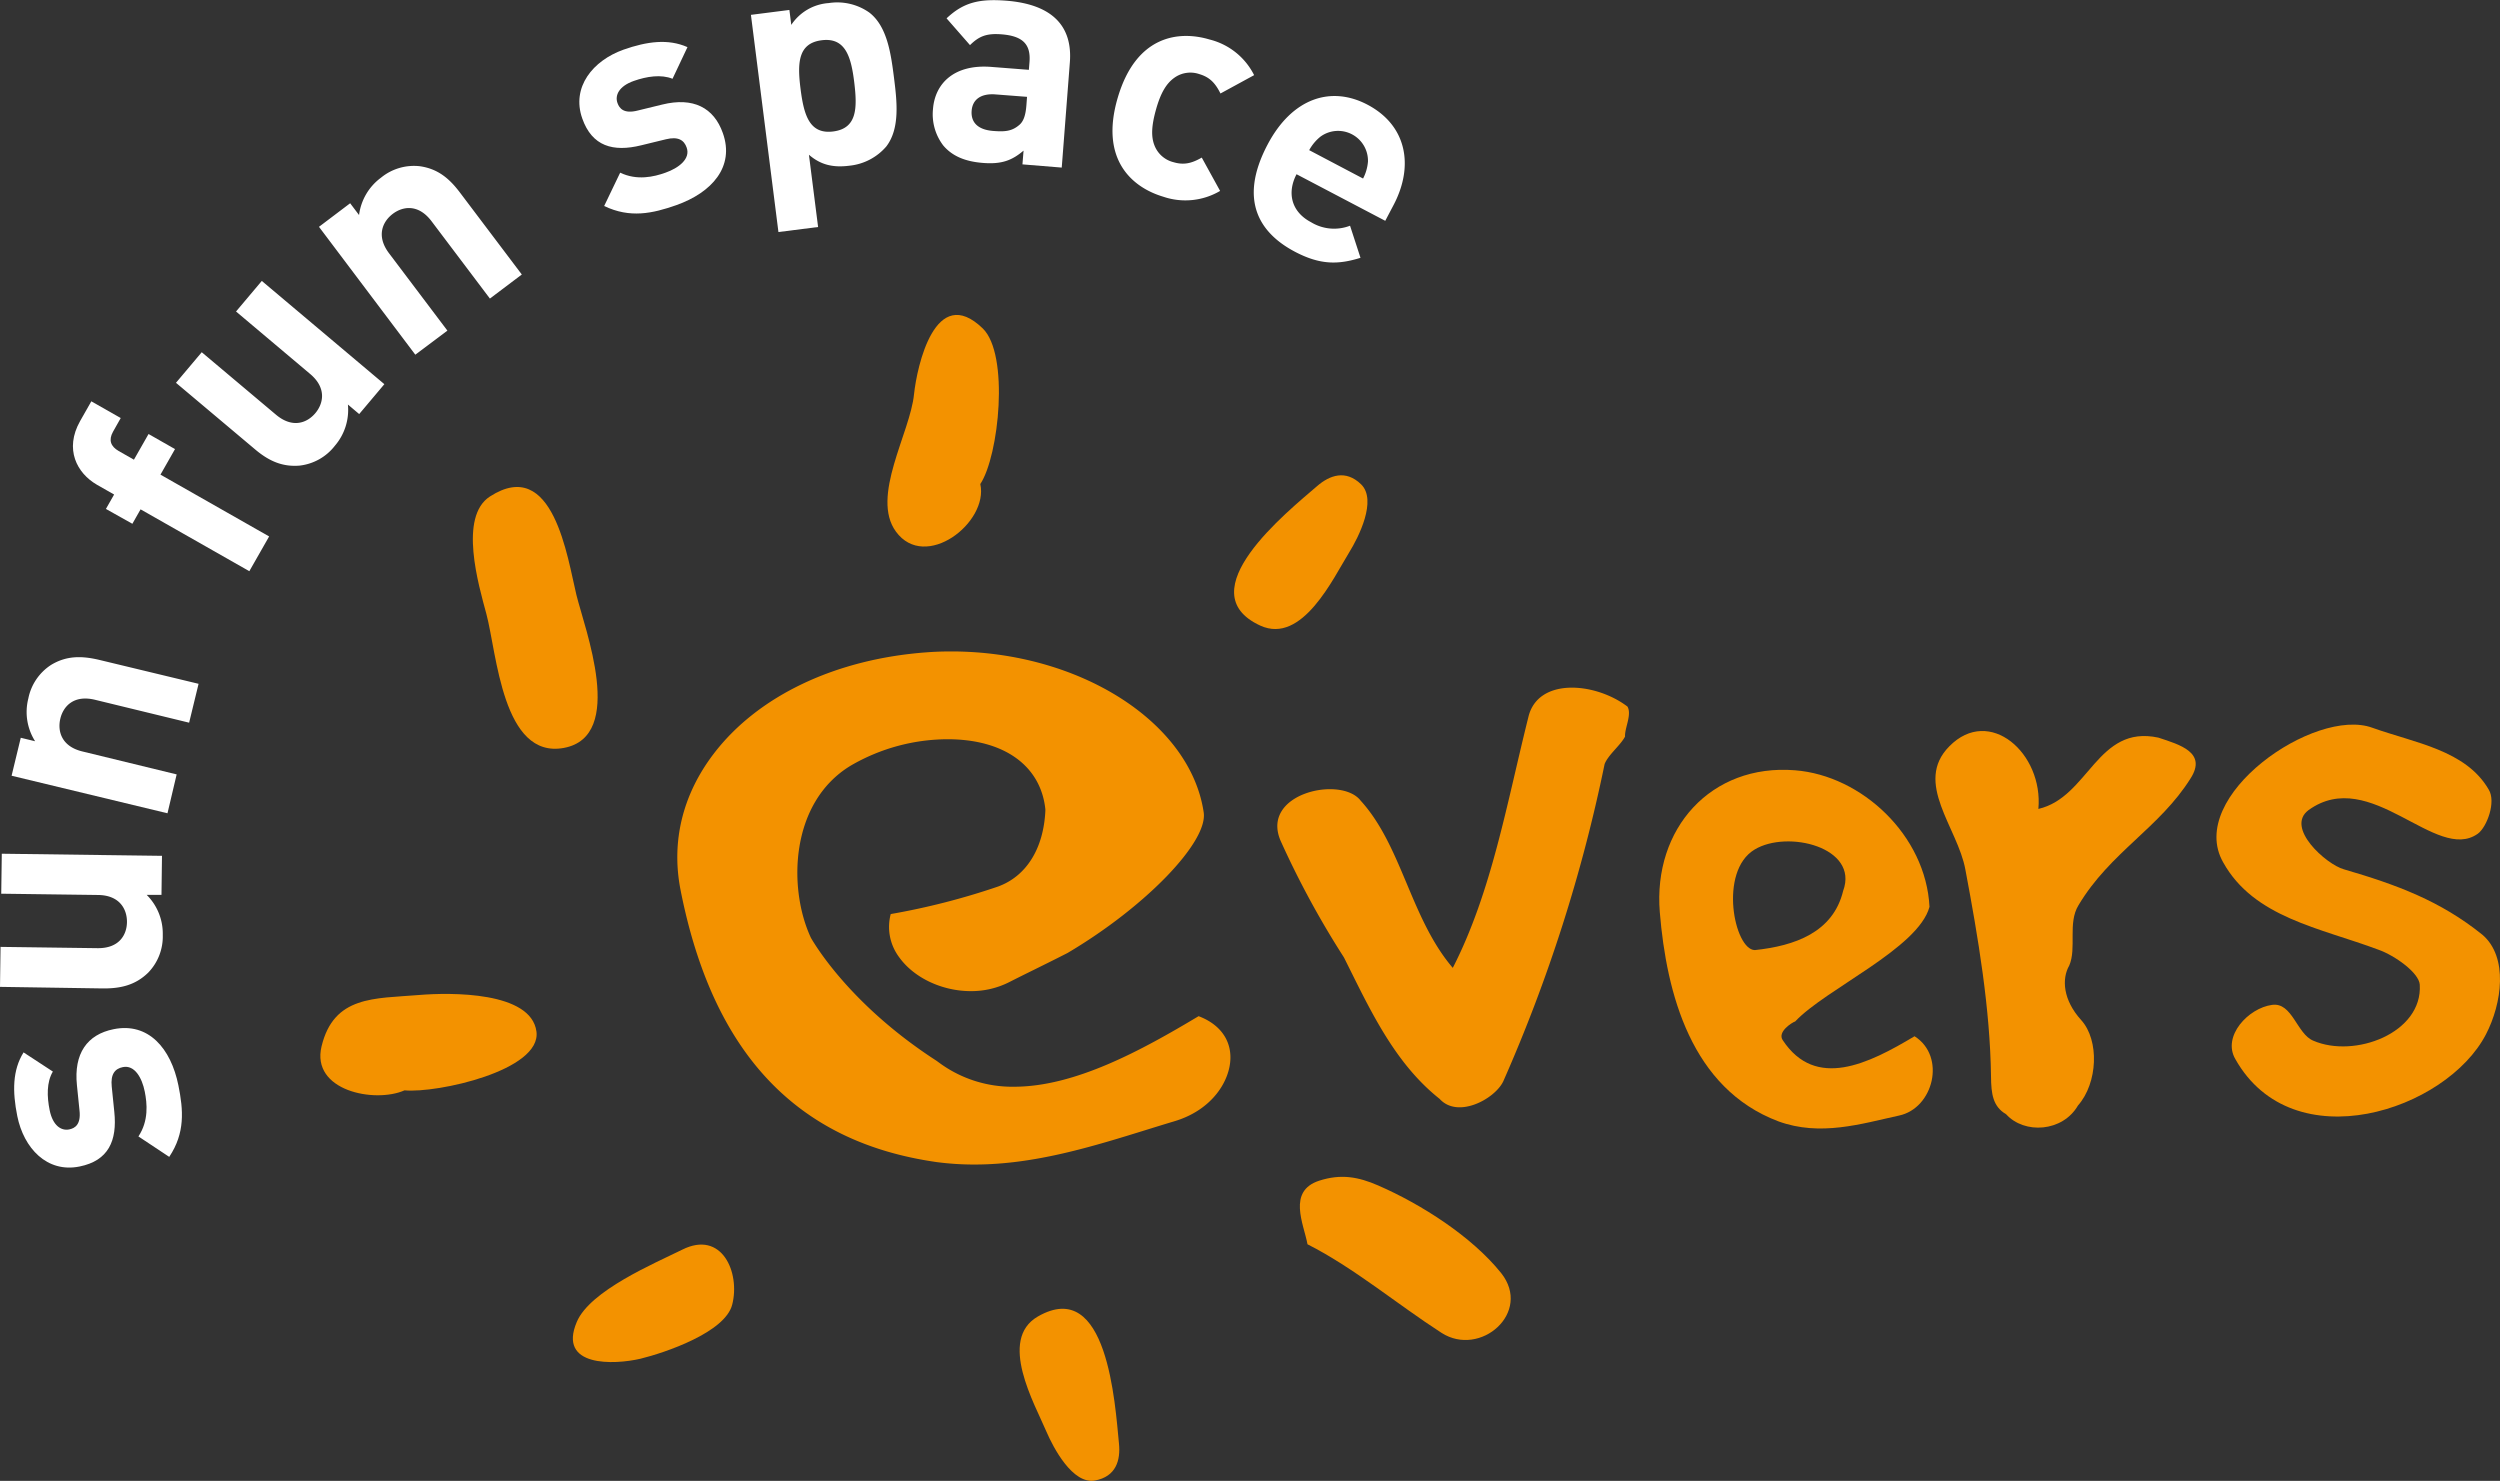 <svg xmlns="http://www.w3.org/2000/svg" viewBox="0 0 545.26 322.98">
  <rect x="0" y="0" width="545.26" height="322.98" fill="#333333" stroke="none"/>
  <defs>
    <style>
      .cls-1, .cls-2 {
        fill: #f39200;
      }

      .cls-2 {
        fill-rule: evenodd;
      }

      .cls-3 {
        fill: #fff;
      }
    </style>
  </defs>
  <g id="Ebene_2" data-name="Ebene 2">
    <g id="Ebene_1-2" data-name="Ebene 1">
      <g>
        <g id="evers">
          <g>
            <path class="cls-1" d="M279.28,183.32c-4.36-10.32,13.24-14.19,17.48-8.7,9,9.86,10.89,25.71,20.1,36.48,8.45-16.51,11.73-35.66,16.49-54.72,2.07-8.68,14.59-7.6,21.61-2.27,1,1.79-.64,4.68-.53,6.54-1,1.92-3.65,3.94-4.46,6a341.06,341.06,0,0,1-22.1,69.19c-1.81,3.83-9.89,8.23-13.88,3.83-10-7.92-15.36-19.86-20.87-30.85A196.75,196.75,0,0,1,279.28,183.32Z"/>
            <path class="cls-1" d="M391.49,168c14.57,1.14,28.56,14.21,29.34,29.78-2.41,9.06-22.67,17.94-29.29,25-.73.24-3.94,2.29-2.72,4.08,7.18,10.89,18.71,5.16,28.75-.85,6.95,4.4,4.13,15.72-3.39,17.3-8.25,1.81-17.18,4.6-26.31,1.26-19-7.18-24.39-27.85-25.86-45.6C360.5,180.71,373.19,166.54,391.49,168ZM402,194.3c3.5-9.5-12.16-13.36-19.33-9-7.88,4.76-4.41,21.83.06,21.92C391.45,206.3,399.81,203.36,402,194.3Z"/>
            <path class="cls-1" d="M425.16,162.77c8.74-8.9,20.53,1.52,19.42,13.66,11-2.53,12.8-18.44,26.17-15.55,4.74,1.56,10.61,3.24,7.05,8.85-6.76,10.83-17.58,16.14-24.48,27.72-2.37,3.86-.36,9.31-2,13.12-1.68,2.9-1.39,7.52,2.6,11.92s3.64,13.71-.71,18.63c-3.35,5.78-11.69,6.3-15.67,1.9-2.89-1.68-3.25-4.44-3.29-8.16-.18-14.85-2.82-30.49-5.59-45.18C427,180.5,417.3,170.69,425.16,162.77Z"/>
            <path class="cls-1" d="M542.8,172.21c1.66,2.69-.42,8.2-2.37,9.62-9.08,6.51-23.41-14.9-36.93-5.14-5.15,3.85,3.89,11.84,7.68,12.9,11.54,3.37,21.05,6.87,30.25,14.29,5.68,4.85,4.26,15,.78,21.69-8.63,16.71-42.14,27.7-54.67,5.43-2.92-5,2.84-11.14,8-11.83,4.42-.64,5.41,6.36,9,7.81,9,3.9,23.87-1.67,23.22-12.22-.16-2.59-5.42-6.35-9-7.62-12.75-4.78-27.2-7-33.89-19.08-8.14-14.36,20-33.94,32.56-29.33C526.75,162.06,537.81,163.6,542.8,172.21Z"/>
          </g>
          <g>
            <g>
              <path class="cls-2" d="M213.81,105.57c4.07-6.13,6.38-28.28.52-33.95C204,61.64,200,79.85,199.35,86c-.83,8.42-9.51,22.34-3.94,29.95C201.79,124.68,215.65,114,213.81,105.57Z"/>
              <path class="cls-2" d="M123,163.12c13.58-2.54,4.52-26,2.71-33.4-1.95-8-5-30.37-18.86-21.43-6.84,4.43-2.48,19.26-.77,25.61C108.36,142.4,109.58,165.63,123,163.12Z"/>
              <path class="cls-2" d="M148.79,272.56c-6.06,3-20.14,8.93-23,15.78-4.18,9.87,8.15,9.35,13.91,8,5.28-1.29,18.48-5.73,20-11.81C161.48,277.57,157.46,268.21,148.79,272.56Z"/>
              <path class="cls-2" d="M287.73,257.51c-7,2.28-3.38,9.42-2.56,13.87,10.1,5.11,19.69,13.17,29.23,19.32,8.47,5.44,19.83-4.45,13-13.05-6.43-8-17.42-15-26.8-19.09C296.2,256.64,292.42,256,287.73,257.51Z"/>
              <path class="cls-2" d="M226.35,287.14c-8.72,5.05-.71,19,1.87,25.09,1.5,3.48,5.72,11.59,10.62,10.67,4.56-.85,5.59-4.39,5.21-8.08C243.2,306.31,241.58,278.35,226.35,287.14Z"/>
              <path class="cls-2" d="M88.23,237.81c7.12.66,29.92-4.32,28.77-12.84-1.18-8.73-18.66-8.54-25.7-7.95-9.58.8-18.49.1-21.17,11.2C67.8,237.9,81.71,240.68,88.23,237.81Z"/>
              <path class="cls-2" d="M274.88,136.45c9.16,4.19,15.95-10.43,19.4-16,2-3.23,6.14-11.37,2.57-14.83-3.35-3.23-6.82-2-9.62.43C280.79,111.62,258.9,129.1,274.88,136.45Z"/>
            </g>
            <path class="cls-1" d="M207.46,142.08c-1.81,0-3.64.06-5.43.2-19.88,1.47-36.78,9.54-46.37,22.12-6.8,8.91-9.3,19.19-7.23,29.71,7,35.57,25.3,55,55.88,59.35a62.76,62.76,0,0,0,8.2.53h0c13.12,0,25.65-3.88,37.76-7.64,1.94-.6,3.87-1.2,5.78-1.77,8.37-2.46,12.25-8.88,12.31-13.82.06-4.14-2.46-7.44-6.94-9.13-12.57,7.53-27,15.39-40.25,15.39h0A26.85,26.85,0,0,1,205,231.9l-.76-.55c-19.36-12.52-27-26.2-27.36-26.78-5-10.63-4.68-29.52,8.68-37.59a42.28,42.28,0,0,1,21.08-5.75C219,161.23,227,167,228,176.52v.27c-.38,8.28-4.14,14.32-10.33,16.57a154.64,154.64,0,0,1-23.4,6,11,11,0,0,0,1.81,9.37c3.21,4.52,9.37,7.44,15.67,7.44a18.34,18.34,0,0,0,8.44-2c1.76-.9,3.55-1.78,5.35-2.67,2.35-1.16,4.73-2.34,7.1-3.55l.23-.12c16.92-10,30.74-24.27,29.65-30.72C259.56,157.46,235.36,142.08,207.46,142.08Z"/>
          </g>
        </g>
        <g>
          <path class="cls-3" d="M38.91,236.73c1.09,5.39,1.48,10.38-2,15.59l-6.72-4.46c2.26-3.4,1.91-7.16,1.38-9.79-.6-3-2.21-5.85-4.77-5.33-1.71.34-2.71,1.5-2.43,4.25l.56,5.5c.66,6.3-1.27,10.66-7.58,11.93-7.1,1.44-12.17-4-13.58-11-1.07-5.33-1.06-10,1.37-13.89l6.39,4.18c-1.38,2.33-1.3,5.46-.7,8.42.69,3.42,2.56,4.55,4.27,4.2,1.25-.25,2.59-1.07,2.24-4.15l-.56-5.49c-.71-6.91,2.22-11.06,8-12.22C32.37,222.93,37.28,228.64,38.91,236.73Z"/>
          <path class="cls-3" d="M35.22,195.18l-3.22,0a11.94,11.94,0,0,1,3.5,8.76,11.32,11.32,0,0,1-3.19,8.21c-2.85,2.78-6.15,3.48-10,3.43L0,215.24l.12-8.72,21.12.28c4.77.07,6.42-2.93,6.45-5.68s-1.53-5.86-6.29-5.92L.27,194.92l.12-8.72,34.94.46Z"/>
          <path class="cls-3" d="M41.25,157.62l-20.55-5c-4.63-1.11-6.9,1.44-7.54,4.12s.2,6.05,4.83,7.16l20.54,5-2,8.48-34-8.19,2-8.28,3.13.76a11.92,11.92,0,0,1-1.48-9.33,11.33,11.33,0,0,1,4.93-7.3c3.4-2.08,6.76-2,10.48-1.13l21.72,5.23Z"/>
          <path class="cls-3" d="M35,103.52,58.7,117l-4.32,7.58L30.66,111.09l-1.79,3.15L23.1,111l1.79-3.14-3.79-2.16C16.79,103.19,14,98,17.47,91.84l2.45-4.31,6.41,3.65-1.69,3c-1,1.81-.5,3.19,1.25,4.19l3.32,1.89,3.19-5.6,5.77,3.29Z"/>
          <path class="cls-3" d="M78.34,90.31l-2.46-2.08a12,12,0,0,1-2.85,9,11.34,11.34,0,0,1-7.68,4.32c-4,.34-7-1.21-9.88-3.68L38.38,83.49,44,76.82,60.17,90.43c3.64,3.07,6.81,1.8,8.59-.3s2.53-5.5-1.12-8.57L51.48,67.94l5.62-6.67L83.83,83.79Z"/>
          <path class="cls-3" d="M106.85,65.12,94.12,48.25c-2.87-3.8-6.25-3.27-8.45-1.61s-3.69,4.8-.82,8.6L97.58,72.11l-7,5.25L69.57,49.47l6.8-5.14,1.94,2.57a12,12,0,0,1,4.78-8.14,11.35,11.35,0,0,1,8.44-2.51c4,.55,6.52,2.73,8.82,5.79l13.46,17.83Z"/>
          <path class="cls-3" d="M147.49,44.75c-5.19,1.82-10.08,2.89-15.72.18l3.49-7.27c3.68,1.77,7.36.91,9.89,0,2.85-1,5.49-3,4.62-5.46-.57-1.65-1.86-2.48-4.54-1.82l-5.37,1.31c-6.15,1.52-10.74.21-12.87-5.86-2.4-6.84,2.33-12.62,9-15,5.13-1.8,9.74-2.42,13.95-.55l-3.26,6.9c-2.5-1-5.59-.53-8.44.47-3.29,1.16-4.15,3.16-3.57,4.81.42,1.2,1.41,2.42,4.41,1.65l5.37-1.31c6.74-1.66,11.26.67,13.21,6.24C160.26,36.36,155.27,42,147.49,44.75Z"/>
          <path class="cls-3" d="M193.31,31.94a12.2,12.2,0,0,1-8.05,4.2c-3.53.45-6.24-.15-8.83-2.39l2,15.76-8.65,1.1-6-47.37,8.39-1.07.41,3.26A10.67,10.67,0,0,1,180.75.67a12.13,12.13,0,0,1,8.84,2.06c3.9,3,4.72,8.93,5.38,14.12S196.33,28,193.31,31.94ZM179.21,8.78c-5.19.66-5.32,5-4.6,10.66s1.94,9.9,7.13,9.23S187,23.61,186.32,18,184.4,8.12,179.21,8.78Z"/>
          <path class="cls-3" d="M223,35.85l.24-3c-2.53,2.16-4.81,3-8.82,2.69s-6.75-1.54-8.66-3.77a11.2,11.2,0,0,1-2.27-8c.43-5.55,4.59-9.8,12.68-9.18l8.23.64.14-1.74c.29-3.81-1.45-5.63-6.07-6-3.34-.26-4.94.42-6.91,2.35L206.45,4c3.7-3.49,7.13-4.3,13-3.85,9.76.76,14.53,5.3,13.89,13.46l-1.77,22.94ZM224,21.12l-6.89-.53c-3.14-.24-5,1.09-5.19,3.57s1.3,4.14,4.71,4.4c2.41.19,4,.11,5.61-1.25,1-.79,1.45-2.17,1.62-4.31Z"/>
          <path class="cls-3" d="M253.7,42.9c-6.69-2-13.92-8-9.91-21.61s13.36-14.66,20-12.68a14.88,14.88,0,0,1,9.74,7.78l-7.34,4c-1.18-2.38-2.43-3.58-4.62-4.23a6,6,0,0,0-5.41.78c-1.76,1.23-3,3.31-4,6.84s-1.16,6-.34,8a6,6,0,0,0,4.11,3.59c2.19.65,3.89.32,6.18-1l4,7.27A14.92,14.92,0,0,1,253.7,42.9Z"/>
          <path class="cls-3" d="M282.78,38c-2.09,4-1.19,8.16,3.14,10.45a9.66,9.66,0,0,0,8.53.78l2.28,7c-4.8,1.49-8.73,1.61-14.31-1.33-7.3-3.85-12.55-10.86-5.95-23.38,5.32-10.09,13.79-12.91,21.8-8.68,8.6,4.54,10.15,13.39,5.67,21.88l-1.81,3.44Zm15.58-2.79A6.52,6.52,0,0,0,288,29.8a9.73,9.73,0,0,0-2.46,2.95l11.75,6.19A9.61,9.61,0,0,0,298.36,35.24Z"/>
        </g>
      </g>
    </g>
  </g>
</svg>
